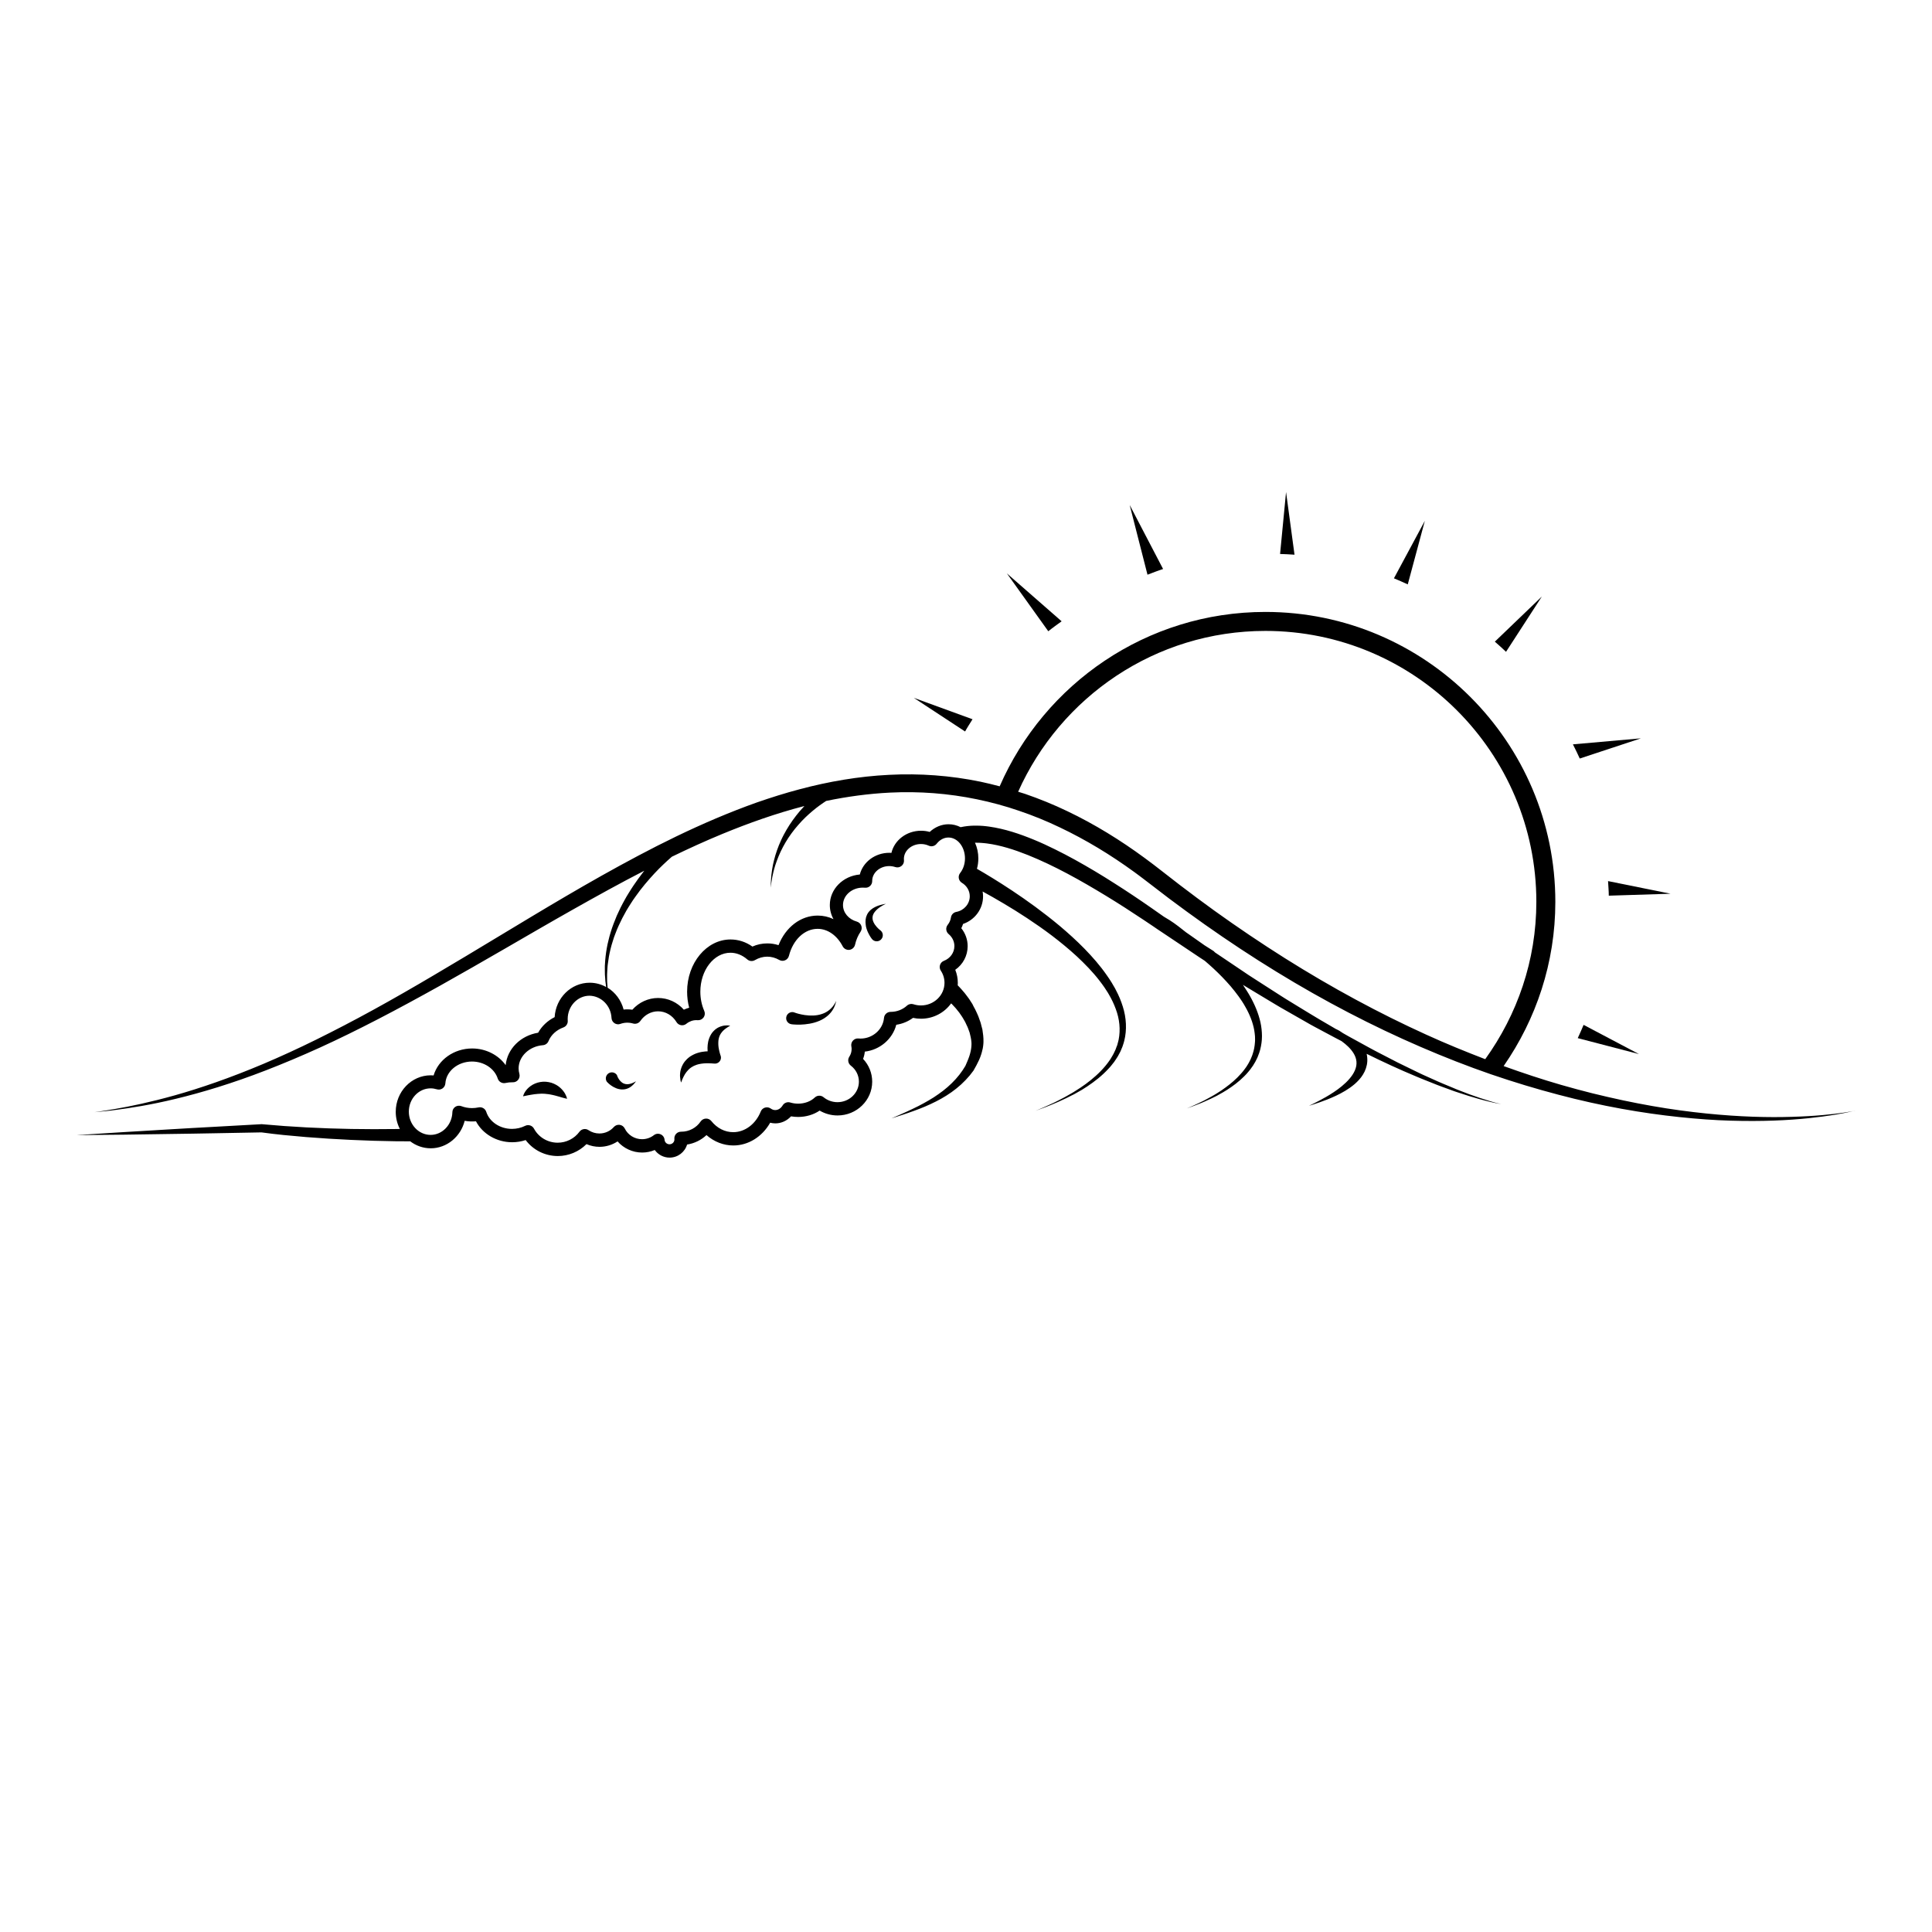 <?xml version="1.0" encoding="UTF-8"?>
<!-- Uploaded to: SVG Repo, www.svgrepo.com, Generator: SVG Repo Mixer Tools -->
<svg fill="#000000" width="800px" height="800px" version="1.1" viewBox="144 144 512 512" xmlns="http://www.w3.org/2000/svg">
 <g>
  <path d="m634.31 438.59c-0.945 0.168-2.352 0.379-4.191 0.598-1.84 0.215-4.121 0.438-6.812 0.594-2.691 0.156-5.773 0.262-9.23 0.262-6.926-0.004-15.32-0.492-24.859-1.789-4.762-0.648-9.809-1.535-15.086-2.648-2.637-0.559-5.324-1.188-8.082-1.859-2.746-0.699-5.543-1.43-8.383-2.258-4.934-1.426-10.027-3.109-15.184-4.969 8.586-12.391 13.699-27.348 13.699-43.523 0-42.367-34.465-76.832-76.832-76.832-31.484 0-58.574 19.051-70.426 46.215-1.684-0.441-3.367-0.867-5.066-1.219-7.965-1.648-16.152-2.242-24.227-1.824-8.082 0.395-16.043 1.777-23.711 3.82-3.844 1.012-7.613 2.207-11.316 3.488-3.691 1.309-7.32 2.742-10.883 4.246-7.117 3.023-13.965 6.367-20.57 9.871-13.219 6.996-25.523 14.484-37.203 21.52-5.828 3.527-11.504 6.934-17.02 10.184-5.508 3.254-10.863 6.332-16.062 9.184-5.195 2.852-10.238 5.473-15.078 7.863-4.848 2.394-9.496 4.519-13.934 6.402-8.867 3.75-16.828 6.473-23.488 8.348-6.656 1.867-12 2.957-15.664 3.586-1.828 0.316-3.238 0.539-4.188 0.676-0.953 0.137-1.441 0.211-1.441 0.211s0.5-0.047 1.445-0.137c0.48-0.047 1.078-0.102 1.785-0.176 0.707-0.086 1.523-0.16 2.438-0.297 3.688-0.484 9.105-1.293 15.871-2.938 6.758-1.629 14.887-4.051 23.93-7.566 4.523-1.754 9.285-3.754 14.238-6.004 4.957-2.254 10.086-4.785 15.387-7.523 5.305-2.746 10.762-5.707 16.375-8.836 5.606-3.129 11.352-6.449 17.262-9.855 5.894-3.41 11.941-6.938 18.156-10.438 6.098-3.438 12.344-6.906 18.793-10.219-0.152 0.191-0.309 0.383-0.457 0.586-0.816 1.047-1.633 2.191-2.445 3.391-0.395 0.609-0.812 1.219-1.195 1.867-0.191 0.316-0.387 0.637-0.586 0.957-0.18 0.328-0.371 0.664-0.559 0.992-0.383 0.664-0.715 1.352-1.074 2.035-0.336 0.691-0.66 1.395-0.984 2.098-0.594 1.43-1.164 2.871-1.598 4.324-0.109 0.371-0.215 0.734-0.324 1.094-0.09 0.359-0.18 0.734-0.273 1.094-0.207 0.711-0.324 1.441-0.465 2.156-0.25 1.414-0.406 2.812-0.469 4.125-0.012 0.16-0.023 0.324-0.031 0.488-0.012 0.16-0.004 0.324-0.004 0.488 0 0.316 0 0.637 0.004 0.945-0.02 0.621 0.035 1.215 0.082 1.789 0.02 0.281 0.035 0.562 0.059 0.84 0.016 0.277 0.066 0.527 0.102 0.797 0.039 0.262 0.082 0.516 0.109 0.762-1.305-0.73-2.793-1.145-4.367-1.145-4.941 0-9.004 4.039-9.289 9.117-1.875 0.941-3.406 2.383-4.375 4.133-4.672 0.777-8.168 4.266-8.605 8.594-1.914-2.691-5.25-4.418-8.879-4.418-4.852 0-8.988 3.012-10.219 7.144-0.246-0.023-0.504-0.035-0.754-0.035-5.117 0-9.281 4.344-9.281 9.68 0 1.637 0.395 3.188 1.09 4.535-0.262 0.012-0.57 0.02-1.008 0.023-3.941 0.055-7.891 0.051-11.84-0.016-7.883-0.141-15.793-0.535-23.617-1.258l-0.109-0.016-0.059 0.004-12.273 0.684-6.137 0.336-6.137 0.363-12.27 0.734-12.27 0.781 12.289-0.117 12.289-0.18 6.152-0.09 6.137-0.109 12.188-0.227c1.969 0.273 3.906 0.492 5.871 0.699 1.984 0.195 3.961 0.379 5.941 0.539 3.965 0.316 7.934 0.57 11.914 0.75 3.969 0.188 7.949 0.309 11.93 0.363 1.84 0.02 2.68 0.023 3.762 0.016 1.531 1.16 3.406 1.848 5.441 1.848 4.281 0 7.957-3.117 8.988-7.285 0.973 0.176 1.996 0.215 2.996 0.133 1.727 3.32 5.461 5.547 9.574 5.547 1.23 0 2.445-0.195 3.594-0.574 1.988 2.641 5.125 4.231 8.523 4.231 2.863 0 5.602-1.16 7.594-3.16 1.082 0.473 2.254 0.719 3.461 0.719 1.719 0 3.379-0.516 4.777-1.438 1.605 1.84 3.984 2.953 6.504 2.953 1.168 0 2.301-0.227 3.352-0.672 0.883 1.223 2.324 2.016 3.926 2.016 2.195 0 4.055-1.465 4.637-3.461 1.941-0.309 3.727-1.18 5.144-2.508 2.016 1.77 4.523 2.75 7.113 2.75 3.984 0 7.656-2.312 9.766-6.031 0.441 0.109 0.902 0.176 1.367 0.176 1.578 0 3.059-0.684 4.16-1.863 0.621 0.105 1.25 0.16 1.891 0.16 2.082 0 4.086-0.598 5.691-1.684 1.426 0.836 3.062 1.289 4.742 1.289 5.066 0 9.184-4.016 9.184-8.949 0-2.266-0.863-4.402-2.414-6.039 0.238-0.621 0.395-1.27 0.457-1.93 4.012-0.457 7.356-3.332 8.34-7.117 1.613-0.238 3.133-0.863 4.434-1.828 0.691 0.152 1.395 0.227 2.106 0.227 3.305 0 6.227-1.605 7.996-4.066l0.207 0.188c0.074 0.074 0.152 0.156 0.223 0.238l0.453 0.492c0.145 0.16 0.312 0.316 0.449 0.5l0.414 0.52 0.418 0.523 0.371 0.539c0.25 0.367 0.516 0.73 0.719 1.117l0.332 0.574 0.16 0.289 0.141 0.301 0.281 0.605c0.098 0.203 0.207 0.398 0.277 0.605l0.23 0.625 0.109 0.312 0.059 0.156 0.031 0.074 0.012 0.023c0.117 0.469 0.223 0.887 0.309 1.301 0.086 0.422 0.152 0.832 0.18 1.238l0.02 0.301v0.301c0.012 0.203-0.02 0.402-0.031 0.598l-0.004 0.082v0.016c0.004-0.035 0-0.004 0.004-0.012v0.004l-0.004 0.012-0.004 0.047-0.023 0.18-0.047 0.367c-0.016 0.125-0.039 0.211-0.059 0.309l-0.055 0.293c-0.086 0.398-0.207 0.84-0.344 1.254-0.141 0.43-0.312 0.855-0.488 1.289-0.172 0.43-0.359 0.855-0.551 1.289l-0.734 1.164-0.875 1.203c-0.316 0.383-0.645 0.762-0.969 1.148-0.344 0.367-0.695 0.727-1.047 1.09-0.363 0.348-0.742 0.684-1.113 1.027-0.387 0.328-0.785 0.645-1.18 0.969l-1.234 0.906-1.281 0.867-1.32 0.801-1.355 0.766-1.375 0.73-1.402 0.684-1.414 0.672-1.43 0.645-2.871 1.254 2.984-0.961 1.492-0.504 1.484-0.523 1.477-0.555 1.461-0.59 1.449-0.645 1.438-0.695 1.406-0.75 1.375-0.82c0.449-0.301 0.898-0.586 1.344-0.898 0.43-0.324 0.867-0.645 1.289-0.973 0.414-0.348 0.836-0.695 1.246-1.062 0.387-0.371 0.785-0.746 1.168-1.145 0.363-0.402 0.734-0.812 1.102-1.219l1.012-1.309 0.004-0.004 0.066-0.117c0.246-0.43 0.488-0.863 0.727-1.309 0.238-0.449 0.473-0.918 0.691-1.395 0.215-0.488 0.414-0.977 0.578-1.523l0.125-0.422c0.039-0.137 0.09-0.293 0.105-0.398l0.082-0.359 0.051-0.18 0.012-0.039 0.012-0.074 0.02-0.102c0.051-0.293 0.105-0.57 0.125-0.855l0.039-0.434 0.02-0.43c0.02-0.574-0.02-1.145-0.07-1.676-0.059-0.539-0.137-1.066-0.207-1.543v-0.023l-0.004-0.023v-0.004l-0.031-0.117-0.012-0.051-0.031-0.102-0.051-0.191-0.105-0.387-0.195-0.77c-0.059-0.262-0.168-0.516-0.258-0.762l-0.266-0.754-0.137-0.371-0.156-0.367-0.332-0.734c-0.207-0.5-0.469-0.957-0.73-1.426l-0.352-0.715-0.438-0.68-0.434-0.672c-0.145-0.227-0.316-0.434-0.48-0.648l-0.484-0.637c-0.082-0.105-0.156-0.211-0.246-0.316l-0.273-0.316-0.543-0.629c-0.18-0.203-0.379-0.438-0.539-0.594l-0.449-0.457c0.016-0.211 0.023-0.422 0.023-0.645 0-1.199-0.23-2.371-0.676-3.477 2.039-1.422 3.285-3.723 3.285-6.266 0-1.734-0.598-3.402-1.684-4.75 0.188-0.367 0.344-0.742 0.469-1.137 3.125-1.066 5.297-3.977 5.297-7.297 0-0.441-0.039-0.871-0.117-1.301 1.691 0.926 3.602 1.996 5.668 3.234 1.93 1.137 3.984 2.422 6.133 3.836 2.137 1.414 4.359 2.953 6.586 4.641 2.211 1.688 4.449 3.512 6.594 5.492 2.125 1.984 4.203 4.109 5.992 6.43 0.465 0.574 0.875 1.18 1.301 1.773 0.207 0.309 0.395 0.613 0.598 0.918l0.297 0.457 0.277 0.473c0.734 1.246 1.359 2.551 1.84 3.879 1.004 2.648 1.289 5.488 0.766 8.121-0.059 0.324-0.168 0.645-0.246 0.973-0.039 0.156-0.082 0.316-0.125 0.48l-0.184 0.449-0.168 0.469c-0.059 0.152-0.105 0.312-0.188 0.457-0.137 0.297-0.289 0.59-0.422 0.887-0.07 0.145-0.145 0.297-0.238 0.434l-0.492 0.836-0.125 0.207-0.137 0.195c-0.383 0.523-0.73 1.066-1.152 1.535-1.613 1.953-3.473 3.535-5.285 4.867-0.453 0.316-0.906 0.645-1.352 0.945-0.441 0.301-0.898 0.574-1.328 0.852-0.215 0.137-0.434 0.273-0.641 0.402-0.215 0.133-0.434 0.25-0.641 0.367-0.422 0.242-0.836 0.48-1.238 0.707-0.395 0.238-0.797 0.422-1.168 0.625-0.383 0.195-0.746 0.383-1.102 0.57-0.352 0.18-0.699 0.336-1.023 0.504-0.332 0.152-0.648 0.297-0.953 0.438-1.18 0.574-2.156 0.945-2.805 1.238-0.648 0.277-0.992 0.422-0.992 0.422s0.352-0.133 1.012-0.379c0.672-0.25 1.652-0.578 2.871-1.094 1.23-0.492 2.707-1.133 4.367-1.934 0.414-0.207 0.836-0.422 1.281-0.648 0.215-0.105 0.441-0.211 0.672-0.332 0.215-0.121 0.441-0.246 0.672-0.379 0.441-0.262 0.918-0.516 1.387-0.785 0.465-0.297 0.938-0.59 1.414-0.902 1.898-1.266 3.894-2.785 5.688-4.75 0.473-0.473 0.875-1.027 1.301-1.559l0.168-0.207 0.137-0.215 0.297-0.434 0.289-0.441c0.102-0.137 0.195-0.293 0.277-0.449 0.168-0.316 0.332-0.625 0.504-0.941 0.102-0.156 0.168-0.328 0.238-0.492l0.207-0.504 0.215-0.508c0.07-0.168 0.117-0.348 0.176-0.523 0.102-0.348 0.238-0.699 0.316-1.066 0.734-2.891 0.559-6.117-0.383-9.074-0.465-1.492-1.062-2.941-1.797-4.312l-0.266-0.523-0.297-0.504c-0.195-0.336-0.383-0.684-0.59-1.012-0.414-0.656-0.828-1.32-1.289-1.945-1.773-2.559-3.82-4.883-5.934-7.055-2.125-2.168-4.336-4.156-6.535-6.016-2.207-1.844-4.398-3.535-6.523-5.106-2.117-1.559-4.16-2.961-6.07-4.238-3.789-2.516-7.031-4.465-9.355-5.801 0.246-0.883 0.371-1.812 0.371-2.75 0-1.496-0.316-2.906-0.883-4.156h0.457c0.434-0.012 0.887 0.023 1.328 0.051 0.453 0.047 0.906 0.066 1.352 0.133 3.633 0.473 7.301 1.656 10.863 3.074 7.164 2.883 14.031 6.75 20.73 10.82 3.356 2.039 6.66 4.18 9.949 6.367 0.816 0.539 1.633 1.094 2.449 1.641l1.219 0.836 1.25 0.832 4.938 3.301 4.938 3.305c0.465 0.316 0.945 0.625 1.426 0.934 0.746 0.641 1.508 1.309 2.254 2 1.578 1.461 3.129 3.043 4.594 4.742 0.719 0.863 1.438 1.738 2.086 2.648 0.344 0.453 0.641 0.934 0.961 1.391 0.297 0.48 0.609 0.945 0.867 1.445 0.559 0.973 1.043 1.984 1.445 3.012 0.215 0.523 0.371 1.043 0.527 1.57 0.137 0.523 0.297 1.059 0.371 1.594 0.105 0.523 0.137 1.066 0.195 1.598 0.012 0.273 0.012 0.535 0.02 0.797 0.02 0.273-0.02 0.527-0.031 0.801-0.07 1.055-0.258 2.098-0.598 3.074l-0.117 0.363c-0.039 0.125-0.102 0.246-0.145 0.363-0.102 0.242-0.195 0.48-0.297 0.715-0.117 0.227-0.238 0.457-0.352 0.684l-0.176 0.332-0.195 0.328c-0.137 0.211-0.277 0.43-0.402 0.641-0.137 0.211-0.297 0.406-0.441 0.609-0.156 0.195-0.289 0.402-0.453 0.59-0.168 0.191-0.324 0.379-0.484 0.562-1.289 1.477-2.734 2.691-4.141 3.715-0.352 0.25-0.699 0.504-1.043 0.742-0.352 0.227-0.691 0.441-1.023 0.66-0.176 0.105-0.332 0.215-0.504 0.316-0.168 0.102-0.332 0.191-0.492 0.293-0.324 0.18-0.648 0.367-0.961 0.543-0.609 0.352-1.211 0.645-1.754 0.941-0.551 0.289-1.074 0.516-1.535 0.742-0.918 0.449-1.664 0.746-2.168 0.973-0.504 0.223-0.777 0.336-0.777 0.336s0.277-0.105 0.797-0.293c0.516-0.191 1.281-0.441 2.231-0.836 0.473-0.195 1.012-0.387 1.578-0.648 0.57-0.25 1.188-0.516 1.828-0.828 0.324-0.156 0.66-0.316 1.004-0.492 0.168-0.086 0.332-0.172 0.523-0.258 0.168-0.102 0.344-0.191 0.523-0.297 0.352-0.191 0.719-0.395 1.082-0.605 0.363-0.215 0.734-0.449 1.113-0.68 1.496-0.961 3.066-2.109 4.535-3.582 0.176-0.188 0.352-0.371 0.539-0.555 0.188-0.191 0.344-0.406 0.527-0.605 0.168-0.207 0.344-0.406 0.516-0.625 0.156-0.223 0.316-0.441 0.473-0.664l0.246-0.336 0.215-0.359c0.145-0.238 0.289-0.48 0.434-0.719 0.125-0.258 0.258-0.52 0.383-0.766 0.07-0.125 0.125-0.262 0.188-0.387l0.156-0.406c0.453-1.066 0.746-2.231 0.906-3.43 0.02-0.297 0.082-0.598 0.09-0.902 0.012-0.309 0.02-0.609 0.031-0.91-0.02-0.609-0.02-1.23-0.105-1.828-0.051-0.613-0.176-1.219-0.297-1.82-0.145-0.594-0.289-1.199-0.484-1.785-0.371-1.168-0.836-2.316-1.375-3.41-0.258-0.559-0.551-1.094-0.848-1.629-0.309-0.523-0.59-1.062-0.938-1.562-0.316-0.523-0.648-1.031-0.992-1.531l1.055 0.641 2.559 1.543 5.109 3.074c0.836 0.523 1.715 0.996 2.578 1.496l2.59 1.48 2.59 1.477c0.855 0.484 1.715 1.004 2.602 1.457l5.254 2.805c0.59 0.312 1.18 0.613 1.773 0.926 0.039 0.031 0.09 0.066 0.137 0.102 1.094 0.797 2.301 1.855 3.098 3.176 0.395 0.66 0.66 1.367 0.734 2.125 0.07 0.746-0.059 1.551-0.402 2.336-0.324 0.789-0.855 1.562-1.457 2.262-0.598 0.711-1.301 1.355-2.004 1.941-0.707 0.586-1.438 1.125-2.156 1.594-0.719 0.48-1.414 0.902-2.074 1.285-0.648 0.371-1.258 0.711-1.809 0.992-0.539 0.297-1.031 0.523-1.426 0.73-0.805 0.383-1.258 0.605-1.258 0.605s0.484-0.156 1.34-0.414c0.422-0.141 0.938-0.309 1.527-0.516 0.578-0.207 1.25-0.449 1.969-0.73 0.711-0.289 1.484-0.609 2.293-0.988 0.797-0.371 1.633-0.816 2.481-1.32 0.848-0.508 1.691-1.094 2.508-1.789 0.805-0.715 1.594-1.523 2.207-2.535 0.621-0.996 1.055-2.207 1.133-3.461 0.039-0.691-0.031-1.371-0.168-2.016 4.301 2.121 8.652 4.141 13.07 5.977 0.918 0.406 1.84 0.754 2.766 1.129l2.777 1.109c0.918 0.363 1.848 0.684 2.785 1.027l1.395 0.516 0.711 0.25 0.699 0.23 2.84 0.922c0.945 0.297 1.898 0.559 2.852 0.84 0.473 0.145 0.953 0.262 1.438 0.383l1.445 0.363 1.445 0.316c0.492 0.098 0.984 0.188 1.465 0.262-1.941-0.406-3.82-1.027-5.699-1.641-0.938-0.328-1.867-0.645-2.805-0.977l-2.766-1.066-0.691-0.273-0.68-0.289-1.367-0.57c-0.918-0.387-1.828-0.742-2.734-1.152l-2.707-1.219c-0.898-0.406-1.797-0.789-2.684-1.238-1.785-0.867-3.562-1.719-5.336-2.602l-5.254-2.715c-0.887-0.449-1.754-0.934-2.621-1.402l-2.602-1.43-2.602-1.426c-0.484-0.262-0.953-0.543-1.438-0.82-0.578-0.422-1.18-0.789-1.84-1.074l-4.398-2.57c-1.703-1.004-3.387-2.051-5.078-3.074l-2.527-1.547c-0.836-0.52-1.684-1.012-2.508-1.562l-4.988-3.203-2.488-1.602-1.238-0.801-1.23-0.832-4.914-3.309-2.449-1.648c-0.07-0.035-0.125-0.082-0.188-0.121-0.137-0.137-0.277-0.273-0.422-0.406-0.777-0.508-1.578-1.004-2.363-1.496l-4.348-3.055-0.551-0.379c-1.414-1.117-2.816-2.254-4.336-3.215-0.516-0.324-1.043-0.645-1.578-0.957l-3.254-2.281c-3.266-2.277-6.586-4.5-9.961-6.637-3.356-2.152-6.793-4.203-10.312-6.152-1.762-0.957-3.531-1.914-5.356-2.797-1.809-0.891-3.641-1.75-5.531-2.523-3.758-1.543-7.672-2.883-11.914-3.488-0.523-0.082-1.062-0.121-1.602-0.18-0.539-0.02-1.082-0.082-1.633-0.07-1.094-0.02-2.215 0.051-3.344 0.227-0.316 0.047-0.641 0.109-0.957 0.18-0.977-0.5-2.062-0.777-3.199-0.777-1.828 0-3.594 0.734-4.992 2.035-0.742-0.211-1.508-0.316-2.289-0.316-3.848 0-7.07 2.516-7.856 5.871-0.18-0.012-0.367-0.023-0.551-0.023-3.793 0-6.984 2.453-7.824 5.75-4.453 0.383-7.949 3.863-7.949 8.086 0 1.34 0.344 2.613 0.969 3.738-1.316-0.621-2.727-0.938-4.188-0.938-4.516 0-8.488 3.074-10.375 7.84-0.961-0.316-1.961-0.465-2.977-0.465-1.367 0-2.684 0.273-3.941 0.836-1.758-1.238-3.742-1.879-5.805-1.879-6.34 0-11.504 6.203-11.504 13.84 0 1.441 0.188 2.875 0.551 4.246-0.488 0.133-0.961 0.309-1.414 0.523-1.75-1.969-4.195-3.102-6.828-3.102-2.602 0-5.078 1.145-6.82 3.109-0.77-0.109-1.551-0.125-2.312-0.039-0.641-2.465-2.191-4.535-4.242-5.793-0.023-0.324-0.055-0.66-0.082-1.008-0.016-0.262-0.055-0.52-0.051-0.785 0-0.277-0.004-0.551-0.004-0.832 0-0.562-0.016-1.152 0.039-1.762 0.016-0.309 0.039-0.609 0.059-0.926 0.012-0.152 0.012-0.316 0.035-0.473 0.016-0.156 0.039-0.316 0.055-0.48 0.152-1.285 0.383-2.625 0.719-3.977 0.18-0.691 0.344-1.371 0.586-2.062 0.105-0.336 0.211-0.691 0.328-1.039 0.125-0.332 0.258-0.684 0.387-1.023 0.508-1.387 1.148-2.734 1.82-4.07 0.348-0.648 0.699-1.316 1.066-1.961 0.387-0.629 0.754-1.27 1.164-1.879 0.195-0.309 0.398-0.621 0.598-0.926 0.211-0.297 0.418-0.586 0.625-0.891 0.406-0.586 0.84-1.148 1.258-1.715 0.855-1.102 1.715-2.141 2.562-3.094 0.836-0.969 1.684-1.84 2.457-2.637 0.797-0.785 1.531-1.5 2.195-2.098 0.438-0.402 0.84-0.75 1.203-1.074 4.383-2.125 8.844-4.168 13.406-6.047 6.996-2.883 14.211-5.441 21.637-7.367 0.035-0.012 0.055-0.012 0.086-0.023-0.434 0.465-0.867 0.945-1.301 1.449-0.613 0.746-1.234 1.512-1.809 2.332-0.59 0.812-1.133 1.684-1.648 2.551-0.258 0.438-0.504 0.875-0.734 1.328-0.223 0.453-0.465 0.891-0.664 1.355-0.418 0.902-0.789 1.797-1.098 2.699-0.316 0.891-0.574 1.758-0.781 2.594-0.098 0.43-0.207 0.832-0.289 1.223-0.074 0.395-0.141 0.777-0.211 1.152-0.066 0.367-0.102 0.734-0.145 1.059-0.047 0.336-0.098 0.664-0.109 0.969-0.039 0.594-0.105 1.129-0.105 1.566-0.02 0.867-0.035 1.367-0.035 1.367s0.066-0.5 0.172-1.355c0.051-0.422 0.16-0.945 0.262-1.543 0.047-0.297 0.133-0.594 0.207-0.926 0.086-0.324 0.145-0.676 0.258-1.039 0.105-0.344 0.211-0.719 0.316-1.094 0.125-0.379 0.262-0.762 0.402-1.152 0.289-0.789 0.621-1.613 1.008-2.434 0.387-0.832 0.832-1.652 1.316-2.481 0.238-0.414 0.508-0.805 0.762-1.223 0.273-0.395 0.543-0.789 0.828-1.184 0.574-0.777 1.176-1.543 1.805-2.238 0.621-0.727 1.27-1.387 1.914-2.016 0.656-0.621 1.293-1.203 1.93-1.723 0.629-0.527 1.246-1.004 1.824-1.422 0.613-0.449 1.188-0.832 1.691-1.16 5.566-1.152 11.23-1.926 16.93-2.207 7.699-0.383 15.457 0.203 23.02 1.77 3.789 0.785 7.516 1.789 11.18 3.055 3.664 1.234 7.246 2.699 10.734 4.367 3.481 1.652 6.887 3.492 10.191 5.477 3.293 1.984 6.516 4.133 9.613 6.387 0.766 0.574 1.527 1.113 2.301 1.715 0.766 0.586 1.535 1.168 2.301 1.758 1.559 1.195 3.098 2.379 4.644 3.559 1.566 1.16 3.129 2.312 4.684 3.461 1.566 1.129 3.141 2.254 4.707 3.379 6.289 4.438 12.637 8.629 19.008 12.531 12.75 7.828 25.633 14.496 38.23 19.93 6.289 2.715 12.504 5.144 18.605 7.25 6.102 2.09 12.07 3.891 17.859 5.41 11.562 3.066 22.406 4.918 32.059 5.934 4.82 0.508 9.355 0.836 13.547 0.953 4.203 0.125 8.062 0.109 11.531-0.02 6.957-0.246 12.398-0.941 16.066-1.531 3.672-0.609 5.586-1.145 5.586-1.145 0.016 0.02-0.48 0.145-1.426 0.305zm-233.36-21.082c0 0.004 0 0.004-0.004-0.012zm-94.891-3.727c0.023 0.551 0.316 1.062 0.777 1.371 0.465 0.312 1.047 0.379 1.566 0.191 1.078-0.387 2.266-0.43 3.371-0.105 0.73 0.215 1.512-0.066 1.941-0.691 1.09-1.586 2.836-2.539 4.68-2.539 1.98 0 3.805 1.066 4.883 2.852 0.258 0.434 0.699 0.734 1.188 0.82 0.508 0.09 1.02-0.039 1.414-0.359 0.781-0.641 1.703-0.973 2.656-0.973 0.098 0 0.207 0.004 0.344 0.016 0.621 0.047 1.215-0.227 1.578-0.734 0.363-0.504 0.43-1.16 0.18-1.723-0.68-1.547-1.039-3.301-1.039-5.082 0-5.699 3.582-10.34 7.984-10.34 1.582 0 3.125 0.621 4.445 1.762 0.57 0.5 1.391 0.574 2.035 0.195 1.031-0.598 2.133-0.918 3.258-0.918 1.102 0 2.176 0.297 3.188 0.871 0.473 0.273 1.047 0.309 1.559 0.09 0.508-0.211 0.875-0.656 1.012-1.184 1.082-4.277 4.133-7.148 7.598-7.148 2.664 0 5.144 1.738 6.644 4.629 0.344 0.656 1.055 1.023 1.785 0.938 0.734-0.105 1.328-0.645 1.492-1.367 0.277-1.25 0.77-2.414 1.461-3.438 0.316-0.48 0.387-1.062 0.191-1.586-0.195-0.527-0.637-0.938-1.176-1.094-2.195-0.609-3.672-2.379-3.672-4.394 0-2.551 2.359-4.609 5.25-4.609 0.188 0 0.379 0 0.562 0.023 0.492 0.047 0.984-0.109 1.352-0.453 0.363-0.324 0.574-0.797 0.574-1.293v-0.082c0.023-2.168 2.047-3.906 4.523-3.906 0.535 0 1.074 0.09 1.594 0.258 0.562 0.191 1.184 0.082 1.648-0.293 0.465-0.359 0.715-0.945 0.656-1.535-0.012-0.102-0.02-0.223-0.02-0.332 0-2.176 2.031-3.945 4.523-3.945 0.719 0 1.414 0.145 2.066 0.441 0.734 0.332 1.602 0.121 2.102-0.523 0.836-1.059 1.945-1.641 3.113-1.641 2.418 0 4.383 2.481 4.383 5.531 0 1.457-0.457 2.836-1.285 3.883-0.312 0.395-0.438 0.902-0.348 1.406 0.09 0.5 0.395 0.926 0.82 1.184 1.305 0.785 2.082 2.117 2.082 3.57 0 2.012-1.508 3.758-3.57 4.141-0.734 0.137-1.309 0.719-1.414 1.465-0.105 0.711-0.402 1.379-0.863 1.961-0.598 0.742-0.488 1.832 0.246 2.445 0.969 0.812 1.527 1.961 1.527 3.176 0 1.738-1.09 3.258-2.766 3.914-0.5 0.191-0.883 0.594-1.043 1.102-0.16 0.508-0.082 1.066 0.211 1.508 0.641 0.961 0.977 2.074 0.977 3.223 0 3.305-2.801 5.992-6.242 5.992-0.68 0-1.344-0.105-1.988-0.316-0.598-0.191-1.254-0.055-1.719 0.371-1.164 1.059-2.68 1.637-4.277 1.648h-0.055c-0.906 0-1.668 0.691-1.75 1.598-0.273 3.074-3.004 5.481-6.223 5.481-0.172 0-0.352-0.004-0.559-0.031-0.551-0.047-1.09 0.168-1.457 0.578-0.363 0.406-0.523 0.969-0.418 1.512 0.055 0.242 0.074 0.484 0.074 0.711 0 0.719-0.211 1.426-0.613 2.039-0.504 0.766-0.328 1.793 0.402 2.359 1.359 1.031 2.141 2.586 2.141 4.246 0 2.996-2.551 5.438-5.68 5.438-1.355 0-2.664-0.469-3.691-1.316-0.684-0.562-1.676-0.527-2.324 0.082-1.094 1.039-2.699 1.629-4.418 1.629-0.715 0-1.414-0.105-2.082-0.309-0.766-0.23-1.594 0.086-2.012 0.77-0.48 0.785-1.188 1.238-1.961 1.238-0.418 0-0.816-0.137-1.195-0.406-0.438-0.312-0.996-0.402-1.516-0.25-0.52 0.152-0.938 0.535-1.133 1.031-1.328 3.332-4.191 5.481-7.289 5.481-2.211 0-4.289-1.047-5.812-2.953-0.348-0.434-0.883-0.676-1.445-0.648-0.559 0.02-1.066 0.312-1.379 0.762-1.152 1.703-3.078 2.715-5.133 2.715h-0.082c-0.492 0-0.973 0.207-1.305 0.578-0.332 0.371-0.5 0.867-0.441 1.367 0.004 0.039 0.004 0.086 0.004 0.125 0 0.699-0.586 1.266-1.305 1.266-0.68 0-1.25-0.516-1.301-1.164-0.047-0.648-0.441-1.215-1.039-1.477-0.23-0.105-0.473-0.152-0.711-0.152-0.387 0-0.766 0.125-1.082 0.371-0.906 0.707-1.996 1.074-3.148 1.074-1.945 0-3.734-1.109-4.57-2.828-0.258-0.527-0.762-0.898-1.34-0.977-0.586-0.082-1.164 0.137-1.559 0.574-0.961 1.09-2.352 1.715-3.82 1.715-1.039 0-2.031-0.309-2.883-0.875-0.777-0.535-1.844-0.348-2.402 0.406-1.336 1.824-3.492 2.91-5.769 2.91-2.644 0-5.055-1.43-6.289-3.727-0.449-0.836-1.484-1.164-2.332-0.742-1.062 0.527-2.277 0.812-3.5 0.812-3.16 0-5.961-1.855-6.812-4.516-0.277-0.863-1.164-1.371-2.051-1.176-0.57 0.121-1.152 0.18-1.727 0.18-0.984 0-1.93-0.172-2.828-0.516-0.527-0.203-1.133-0.133-1.605 0.18-0.473 0.316-0.762 0.852-0.77 1.422-0.082 3.32-2.66 6.016-5.769 6.016-3.18 0-5.769-2.766-5.769-6.168 0-3.402 2.59-6.168 5.769-6.168 0.555 0 1.102 0.086 1.633 0.25 0.516 0.16 1.066 0.082 1.523-0.227 0.438-0.309 0.719-0.797 0.754-1.328 0.215-3.254 3.32-5.801 7.062-5.801 3.16 0 5.961 1.848 6.816 4.504 0.277 0.867 1.16 1.375 2.051 1.184 0.613-0.137 1.254-0.203 1.867-0.188h0.07c0.562 0.023 1.094-0.23 1.438-0.672 0.344-0.438 0.457-1.02 0.312-1.559-0.137-0.48-0.203-0.969-0.203-1.461 0-3.16 2.828-5.856 6.438-6.137 0.66-0.055 1.234-0.469 1.484-1.09 0.664-1.633 2.106-2.953 3.949-3.621 0.734-0.273 1.203-0.992 1.148-1.777-0.012-0.18-0.016-0.316-0.016-0.457 0-3.402 2.602-6.168 5.789-6.168 3.129 0.074 5.668 2.637 5.828 5.91zm231.54 10.914c-5.148-1.98-10.383-4.106-15.664-6.519-12.328-5.594-24.934-12.375-37.434-20.25-6.246-3.941-12.488-8.141-18.668-12.582-1.527-1.113-3.066-2.238-4.613-3.379-1.527-1.148-3.047-2.297-4.586-3.457-1.527-1.184-3.047-2.367-4.574-3.551-0.777-0.594-1.547-1.188-2.312-1.789-0.766-0.594-1.594-1.188-2.394-1.789-6.387-4.695-13.227-8.941-20.516-12.414-3.641-1.75-7.391-3.273-11.23-4.594-0.59-0.203-1.195-0.359-1.789-0.551 11.203-25.078 36.34-42.621 65.535-42.621 39.586 0 71.793 32.207 71.793 71.793 0 15.574-5.082 29.93-13.547 41.703z"/>
  <path d="m294.1 434.57c-0.074-0.195-0.18-0.414-0.316-0.664-0.07-0.121-0.141-0.25-0.227-0.387-0.09-0.125-0.191-0.258-0.293-0.398-0.211-0.281-0.473-0.551-0.766-0.828-0.156-0.137-0.316-0.273-0.492-0.402-0.172-0.121-0.359-0.242-0.555-0.359-0.191-0.117-0.406-0.211-0.621-0.316-0.211-0.09-0.438-0.18-0.676-0.262-0.469-0.133-0.961-0.242-1.465-0.277-0.508-0.047-1.012-0.004-1.496 0.07-0.484 0.086-0.953 0.211-1.375 0.395-0.855 0.352-1.531 0.875-2.019 1.375-0.488 0.516-0.789 1.023-0.961 1.395-0.09 0.188-0.137 0.348-0.176 0.453-0.035 0.105-0.039 0.168-0.039 0.168s0.227-0.047 0.621-0.125c0.188-0.035 0.402-0.082 0.664-0.137 0.25-0.047 0.523-0.102 0.812-0.145 0.578-0.105 1.215-0.191 1.844-0.238 0.316-0.035 0.637-0.035 0.945-0.051 0.324 0.012 0.637 0 0.945 0.035 0.316 0.02 0.629 0.07 0.945 0.105 0.156 0.031 0.316 0.055 0.473 0.082 0.16 0.039 0.316 0.07 0.484 0.098 0.152 0.039 0.312 0.082 0.473 0.105 0.152 0.047 0.312 0.09 0.469 0.121s0.309 0.098 0.449 0.125c0.156 0.035 0.301 0.082 0.441 0.121 0.289 0.086 0.559 0.156 0.805 0.238 0.258 0.07 0.484 0.125 0.664 0.176 0.191 0.059 0.352 0.09 0.457 0.109 0.105 0.031 0.172 0.035 0.172 0.035s-0.012-0.055-0.047-0.16c-0.031-0.105-0.066-0.266-0.141-0.457z"/>
  <path d="m304.88 430.73c0.051 0.07 0.133 0.141 0.23 0.238 0.191 0.188 0.473 0.438 0.836 0.695 0.367 0.258 0.816 0.523 1.352 0.734 0.262 0.105 0.543 0.191 0.848 0.246 0.293 0.066 0.605 0.086 0.906 0.074 0.301-0.012 0.605-0.047 0.875-0.125 0.281-0.074 0.523-0.18 0.762-0.301 0.227-0.117 0.43-0.25 0.609-0.387 0.176-0.137 0.336-0.277 0.469-0.406 0.137-0.137 0.25-0.262 0.348-0.379 0.098-0.109 0.18-0.211 0.242-0.309 0.121-0.168 0.195-0.262 0.195-0.262s-0.105 0.055-0.289 0.16c-0.09 0.055-0.203 0.109-0.336 0.172-0.121 0.07-0.273 0.133-0.438 0.191-0.156 0.066-0.336 0.109-0.523 0.16s-0.379 0.074-0.578 0.09c-0.191 0.012-0.395 0.004-0.578-0.031-0.188-0.031-0.367-0.09-0.535-0.156-0.672-0.301-1.137-0.898-1.414-1.387-0.141-0.246-0.23-0.465-0.289-0.609-0.023-0.07-0.047-0.125-0.055-0.16 0-0.016 0-0.016 0.004-0.016 0-0.004-0.004-0.02-0.004-0.02-0.465-0.75-1.457-0.984-2.207-0.52-0.75 0.469-0.984 1.449-0.52 2.207 0-0.004 0.027 0.031 0.09 0.098z"/>
  <path d="m324.51 430.87c0.09-0.273 0.18-0.527 0.289-0.777 0.105-0.246 0.207-0.492 0.332-0.719 0.223-0.473 0.492-0.902 0.781-1.273 0.141-0.191 0.297-0.367 0.453-0.527 0.082-0.086 0.156-0.168 0.25-0.238 0.082-0.082 0.16-0.152 0.246-0.223 0.086-0.066 0.168-0.133 0.262-0.195 0.09-0.059 0.168-0.121 0.273-0.172 0.176-0.109 0.359-0.215 0.551-0.309 0.195-0.082 0.383-0.168 0.586-0.23 0.102-0.039 0.203-0.07 0.309-0.098 0.105-0.031 0.203-0.066 0.316-0.086 0.207-0.051 0.418-0.102 0.641-0.125 0.215-0.039 0.438-0.051 0.664-0.082 0.223-0.016 0.453-0.02 0.68-0.039h0.707l0.715 0.031c0.242 0.016 0.484 0.039 0.73 0.051l0.098 0.004c0.207 0.016 0.414-0.016 0.621-0.09 0.832-0.309 1.258-1.215 0.953-2.035l-0.035-0.105-0.047-0.125-0.082-0.273c-0.055-0.188-0.105-0.379-0.152-0.562-0.051-0.191-0.086-0.383-0.121-0.562-0.039-0.191-0.07-0.383-0.102-0.574-0.047-0.379-0.082-0.75-0.07-1.117 0.004-0.18 0.004-0.363 0.023-0.543 0-0.09 0.012-0.176 0.031-0.266 0.016-0.086 0.02-0.172 0.039-0.258 0.035-0.176 0.082-0.344 0.133-0.516 0.035-0.09 0.059-0.172 0.098-0.258 0.023-0.082 0.066-0.156 0.105-0.242 0.023-0.086 0.086-0.156 0.133-0.242 0.039-0.082 0.086-0.168 0.137-0.238 0.105-0.156 0.23-0.309 0.359-0.465 0.059-0.074 0.137-0.145 0.207-0.223 0.07-0.074 0.145-0.145 0.223-0.211l0.246-0.211 0.258-0.195c0.176-0.141 0.371-0.246 0.562-0.383 0.191-0.125 0.395-0.23 0.605-0.363-0.238-0.035-0.48-0.055-0.719-0.07-0.121 0-0.242 0.004-0.367 0.016-0.125 0-0.246 0.012-0.371 0.023l-0.379 0.055-0.363 0.098c-0.262 0.055-0.5 0.16-0.742 0.266l-0.363 0.176c-0.117 0.066-0.223 0.145-0.344 0.223-0.121 0.074-0.23 0.156-0.332 0.246-0.105 0.098-0.215 0.18-0.316 0.289-0.098 0.102-0.195 0.203-0.293 0.312-0.086 0.105-0.18 0.215-0.262 0.328-0.156 0.23-0.312 0.473-0.438 0.73-0.066 0.121-0.125 0.25-0.176 0.383-0.066 0.125-0.105 0.266-0.152 0.395-0.098 0.266-0.16 0.523-0.227 0.797-0.055 0.273-0.098 0.535-0.125 0.805-0.023 0.273-0.047 0.535-0.047 0.801 0 0.316 0.012 0.625 0.031 0.934-0.188 0.012-0.379 0.016-0.562 0.023-0.309 0.039-0.609 0.059-0.918 0.117-0.312 0.066-0.613 0.109-0.918 0.211-0.309 0.082-0.609 0.188-0.906 0.309-0.152 0.055-0.297 0.137-0.441 0.203-0.145 0.074-0.289 0.141-0.43 0.23-0.145 0.086-0.289 0.16-0.422 0.25l-0.398 0.297c-0.25 0.207-0.508 0.418-0.719 0.672-0.117 0.109-0.215 0.246-0.324 0.367-0.105 0.125-0.195 0.262-0.289 0.395-0.098 0.133-0.172 0.281-0.246 0.418-0.074 0.137-0.145 0.281-0.211 0.422s-0.121 0.297-0.176 0.438c-0.055 0.145-0.098 0.297-0.141 0.441-0.09 0.297-0.137 0.598-0.176 0.898-0.023 0.297-0.051 0.59-0.039 0.887 0.012 0.293 0.039 0.578 0.09 0.867 0.031 0.277 0.098 0.551 0.203 0.816z"/>
  <path d="m353.75 415.43 0.051 0.012s0.07 0.004 0.191 0.023c0.117 0.012 0.281 0.031 0.492 0.039 0.418 0.031 0.992 0.051 1.691 0.031 0.695-0.02 1.5-0.098 2.359-0.246 0.43-0.07 0.867-0.172 1.305-0.297 0.441-0.121 0.887-0.289 1.316-0.465 0.43-0.188 0.848-0.398 1.234-0.645 0.191-0.121 0.383-0.246 0.555-0.387 0.18-0.125 0.348-0.266 0.508-0.414 0.648-0.574 1.125-1.23 1.43-1.812 0.039-0.074 0.082-0.145 0.117-0.211 0.035-0.074 0.059-0.145 0.09-0.215 0.066-0.137 0.125-0.273 0.172-0.395 0.086-0.258 0.172-0.469 0.211-0.648 0.09-0.363 0.141-0.57 0.141-0.57s-0.102 0.18-0.266 0.52c-0.09 0.16-0.211 0.352-0.348 0.562-0.074 0.105-0.156 0.215-0.242 0.328-0.047 0.055-0.086 0.109-0.133 0.172-0.055 0.059-0.102 0.109-0.16 0.172-0.402 0.465-0.953 0.922-1.605 1.281-0.16 0.09-0.328 0.172-0.508 0.246-0.172 0.082-0.352 0.141-0.539 0.203-0.359 0.125-0.742 0.223-1.129 0.289-0.387 0.066-0.777 0.105-1.164 0.121s-0.766 0.012-1.133-0.012c-0.742-0.047-1.426-0.141-2.004-0.273-0.574-0.117-1.047-0.25-1.371-0.352-0.156-0.051-0.281-0.09-0.352-0.117-0.074-0.023-0.109-0.047-0.109-0.047-0.117-0.047-0.25-0.082-0.383-0.098-0.891-0.109-1.699 0.516-1.812 1.395-0.125 0.883 0.508 1.691 1.395 1.809z"/>
  <path d="m373.64 390.11c0.105 0.332 0.238 0.648 0.359 0.938 0.258 0.551 0.516 0.988 0.711 1.293 0.102 0.141 0.18 0.273 0.246 0.348 0.07 0.09 0.105 0.145 0.105 0.145 0.07 0.09 0.156 0.176 0.25 0.258 0.691 0.562 1.703 0.465 2.273-0.227 0.57-0.684 0.469-1.699-0.211-2.262l-0.023-0.02s-0.016-0.016-0.023-0.016c-0.004-0.012-0.016-0.012-0.039-0.035-0.047-0.031-0.121-0.09-0.215-0.168-0.191-0.156-0.465-0.418-0.754-0.742-0.57-0.645-1.215-1.621-1.074-2.656 0.012-0.137 0.051-0.262 0.082-0.398 0.047-0.121 0.098-0.258 0.16-0.379 0.07-0.121 0.133-0.262 0.223-0.371 0.082-0.121 0.168-0.246 0.273-0.348 0.098-0.109 0.191-0.227 0.301-0.324 0.105-0.105 0.207-0.203 0.324-0.297 0.109-0.09 0.215-0.168 0.324-0.258 0.109-0.082 0.223-0.145 0.328-0.227 0.211-0.145 0.418-0.262 0.598-0.371 0.18-0.109 0.344-0.191 0.48-0.258 0.277-0.137 0.43-0.215 0.43-0.215s-0.168 0.023-0.473 0.082c-0.152 0.035-0.332 0.07-0.543 0.121-0.211 0.059-0.449 0.105-0.699 0.191-0.125 0.047-0.266 0.09-0.402 0.137-0.137 0.055-0.277 0.109-0.418 0.168-0.152 0.059-0.293 0.137-0.441 0.215-0.152 0.066-0.301 0.156-0.453 0.258-0.156 0.09-0.301 0.203-0.449 0.328-0.156 0.109-0.293 0.258-0.434 0.395-0.145 0.141-0.273 0.316-0.395 0.484-0.109 0.18-0.238 0.359-0.316 0.562-0.191 0.395-0.309 0.832-0.348 1.27-0.055 0.43-0.035 0.855 0.02 1.266 0.016 0.402 0.117 0.762 0.223 1.113z"/>
  <path d="m563.67 415.6c-0.484 1.188-1.02 2.352-1.551 3.516l16.223 4.227z"/>
  <path d="m570.15 377.5c0.059 1.289 0.195 2.559 0.195 3.863l16.375-0.516z"/>
  <path d="m560.84 341.26c0.621 1.25 1.25 2.484 1.809 3.758l16.211-5.352z"/>
  <path d="m543.11 316.74 9.5-14.66-12.465 11.965c1 0.891 2.016 1.758 2.965 2.695z"/>
  <path d="m517.07 298.87 4.527-16.844-8.191 15.234c1.246 0.508 2.453 1.059 3.664 1.609z"/>
  <path d="m487.06 291-2.242-16.605-1.586 16.414c1.277 0.051 2.562 0.086 3.828 0.191z"/>
  <path d="m452.23 294.79-8.852-16.965 4.719 18.477c1.375-0.504 2.727-1.07 4.133-1.512z"/>
  <path d="m425.34 308.65-14.508-12.691 10.977 15.332c1.137-0.93 2.352-1.766 3.531-2.641z"/>
  <path d="m401.73 334.61-15.559-5.672 13.586 8.914c0.613-1.117 1.312-2.164 1.973-3.242z"/>
 </g>
</svg>
